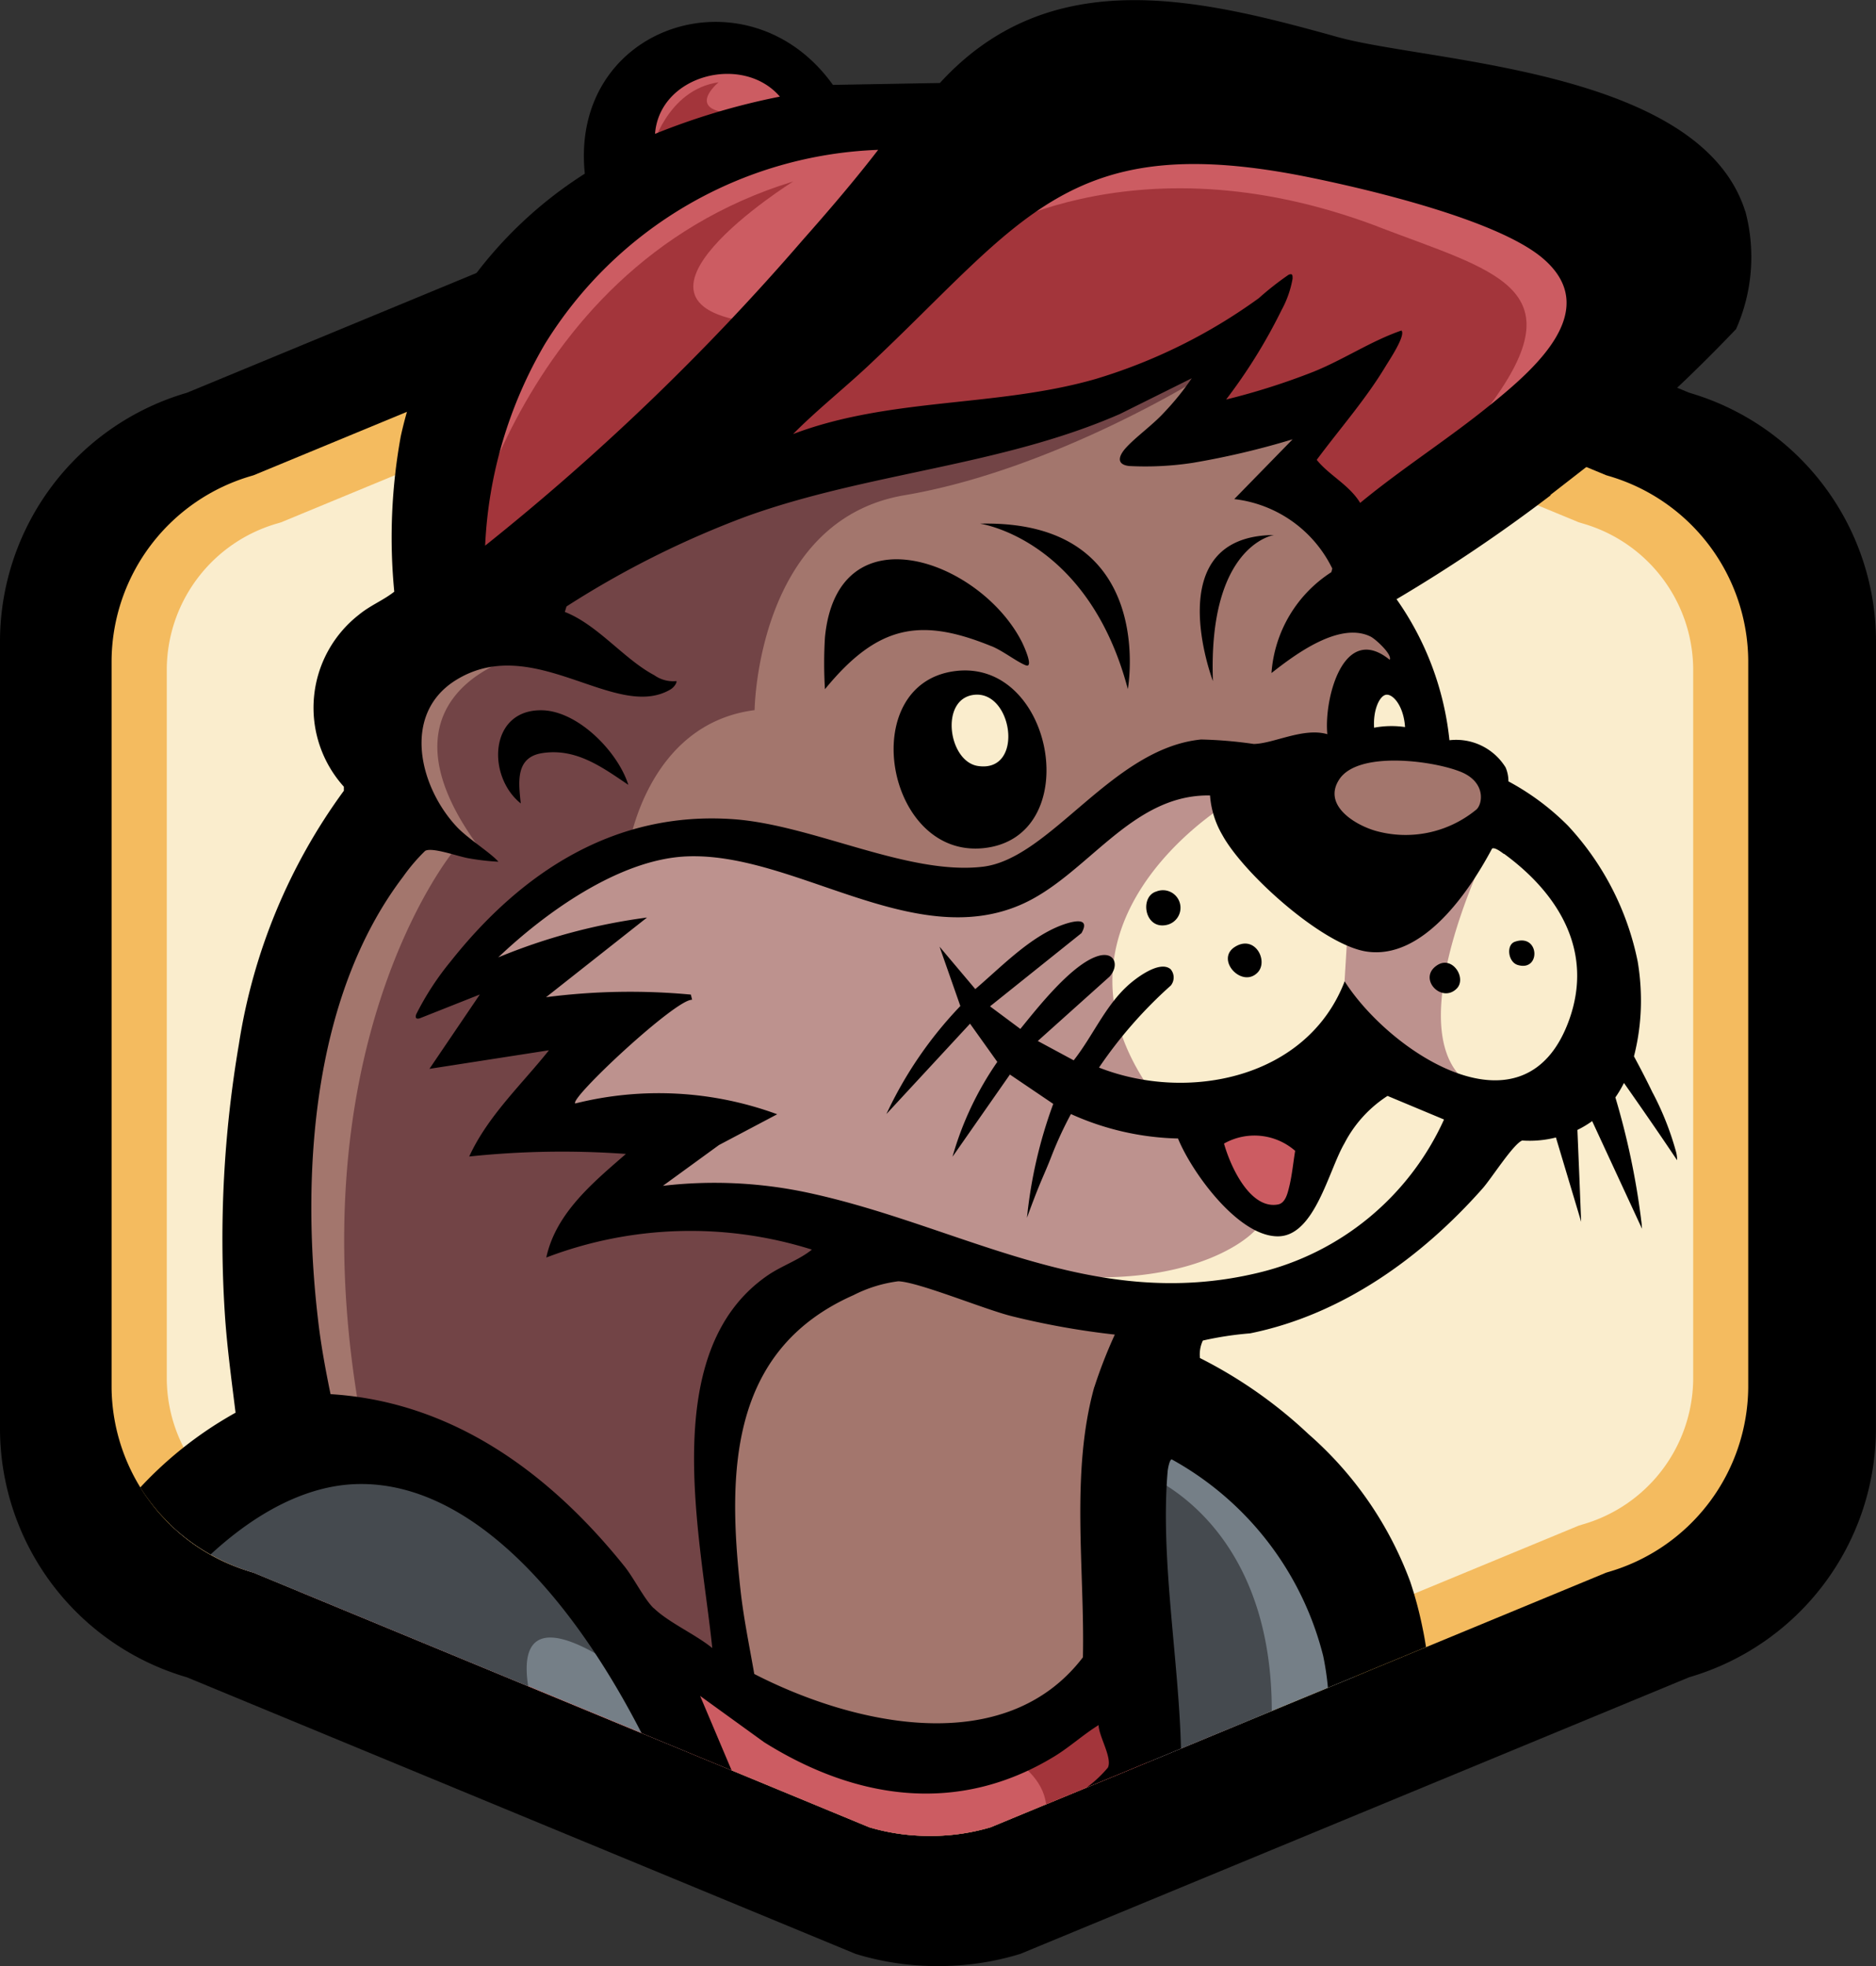 <svg id="Grupo_350" data-name="Grupo 350" xmlns="http://www.w3.org/2000/svg" xmlns:xlink="http://www.w3.org/1999/xlink" width="99.281" height="104.053" viewBox="0 0 99.281 104.053">
  <rect x="0" y="0" width="99.281" height="104.053" fill="#333333" stroke="none"/>
  <defs>
    <clipPath id="clip-path">
      <rect id="Rectángulo_220" data-name="Rectángulo 220" width="99.281" height="104.053" fill="none"/>
    </clipPath>
  </defs>
  <g id="Grupo_349" data-name="Grupo 349" clip-path="url(#clip-path)">
    <path id="Trazado_751" data-name="Trazado 751" d="M99.281,72.4a13.725,13.725,0,0,0-9.887-13.078L54,44.687a14.607,14.607,0,0,0-4.3-.645h-.124a14.607,14.607,0,0,0-4.3.645L9.887,59.326A13.725,13.725,0,0,0,0,72.4v41.826a13.725,13.725,0,0,0,9.887,13.078l35.39,14.639a14.607,14.607,0,0,0,4.3.645H49.7a14.607,14.607,0,0,0,4.3-.645l35.39-14.639a13.725,13.725,0,0,0,9.887-13.078Z" transform="translate(0 -38.538)"/>
    <path id="Trazado_752" data-name="Trazado 752" d="M90.48,175.7a11.019,11.019,0,0,1-3.131-.457L54.773,161.771l-.108-.033a10.257,10.257,0,0,1-7.413-9.753V113.476a10.257,10.257,0,0,1,7.413-9.753l.108-.033L87.349,90.215a11.057,11.057,0,0,1,3.154-.457h.125a11.035,11.035,0,0,1,3.142.457l32.576,13.474.108.033a10.257,10.257,0,0,1,7.412,9.753v38.509a10.257,10.257,0,0,1-7.412,9.753l-.108.033L93.771,175.246a11.054,11.054,0,0,1-3.139.457Z" transform="translate(-41.347 -78.54)" fill="#f4bb5f"/>
    <path id="Trazado_753" data-name="Trazado 753" d="M110.924,193.177a8.782,8.782,0,0,1-2.409-.339L76.671,179.666l-.195-.06a8.078,8.078,0,0,1-5.86-7.661v-37.66a8.078,8.078,0,0,1,5.862-7.661l.193-.059,31.844-13.172a8.858,8.858,0,0,1,2.433-.339h.123a8.814,8.814,0,0,1,2.421.339l31.844,13.172.2.06a8.077,8.077,0,0,1,5.86,7.66v37.66a8.078,8.078,0,0,1-5.862,7.661l-.193.059-31.844,13.172a8.857,8.857,0,0,1-2.42.339Z" transform="translate(-61.79 -98.925)" fill="#faedcd"/>
    <path id="Trazado_754" data-name="Trazado 754" d="M73.254,209.6a10.759,10.759,0,0,0,4.163,2.385l.108.033L110.1,225.488a11.02,11.02,0,0,0,3.131.457h.152a11.059,11.059,0,0,0,3.139-.457l10-4.136,11.812-5.091a15.94,15.94,0,0,0-4.237-8.732,14.593,14.593,0,0,0-2.635-2.119l-5.684-5.529-.31-.93,5.529-.775a21.71,21.71,0,0,0,12.969-10.437,6.615,6.615,0,0,0,5.064-9.559,24.057,24.057,0,0,0-5.58-7.854,3.858,3.858,0,0,0-.878-1.033,4.337,4.337,0,0,0-3.1-.878,7.6,7.6,0,0,0-.87-4.714l-1.466-2.737-.69-2.208-4.486-4.179,2.172-3.948-8.038,1.283,2.987-4.735-6.323,2.891a117.7,117.7,0,0,0-20.376,5.022c-8.371,2.884-12.626,4.409-16.019,8.456-1.474,1.758-3.576,4.907-5.263,15.932a120.431,120.431,0,0,0-1.095,26L73.254,209.6" transform="translate(-64.099 -128.783)" fill="#a3766d"/>
    <path id="Trazado_755" data-name="Trazado 755" d="M157.335,157.661l-2.308,4.7-.361,1.255s-7.908,2.147-1.475,10.429c-1.848-.46-1.653-.233-1.653-.233s-8.761,10.582-4.745,30.982c2.32.348,6.041,2.476,7.716,3.492l3.275,3.972,7,5.131s1.886,1.154,1.172-4.424c-3.582-14.732,5.627-18.6,5.627-18.6l-10.806-20.669L158.91,174.7a3.064,3.064,0,0,1,1.871-1.009s.942-6.591,6.679-7.326c0,0,.111-10.049,7.934-11.373s15.616-6.188,15.616-6.188l1.495-1.628Z" transform="translate(-127.525 -128.783)" fill="#724446"/>
    <path id="Trazado_756" data-name="Trazado 756" d="M237.457,324.548s-2.127-.025-5.859,1.952c-4.038,2.13-3.374,6.68-13.343,4.124-9.866-2.147-14.7-4.243-22.161,4.805l2.812,1.022,3.63,2.538-1.483,4.568,5.01.869-.818,3.63a46.328,46.328,0,0,1,11.531,1.074c6,1.38,10.247,5.368,16.841,4.141s12.154-2.76,14.436-6.543l2.281-3.783s10.1-.9,6.825-8.514c-5.265-6.746-6.646-6.9-6.646-6.9s-.982,4.239-4.862,3.576a18.7,18.7,0,0,1-7.4-3.525Z" transform="translate(-171.587 -283.986)" fill="#faedcd"/>
    <path id="Trazado_757" data-name="Trazado 757" d="M400.466,288.262a2.495,2.495,0,1,0,2,2.445,2.256,2.256,0,0,0-2-2.445m21.488-.462a1.687,1.687,0,1,0,1.392,1.66,1.544,1.544,0,0,0-1.392-1.66" transform="translate(-348.666 -251.831)" fill="#faedcd"/>
    <path id="Trazado_758" data-name="Trazado 758" d="M313.251,528.393s-8.03,2.812-8.409,9.253a76.4,76.4,0,0,0,.991,14.464s8.162,4.565,11.8,3.384a33.959,33.959,0,0,0,8.034-4.538s2.022-17.3,3.045-19.317a93.134,93.134,0,0,1-15.464-3.246" transform="translate(-266.685 -462.354)" fill="#a3766d"/>
    <path id="Trazado_759" data-name="Trazado 759" d="M513.707,471.1l-5.751,1.213,1.973,2.979,1.2,1.594h1.656l1.585-4.048Z" transform="translate(-444.472 -412.225)" fill="#cc5c62"/>
    <path id="Trazado_760" data-name="Trazado 760" d="M238.247,350.228c-2.806-.783-3.175-4.573-3.175-4.573l-2.139-.625s-3.075-1.38,0-1.15c-7.216-9.339,3.634-15.8,3.634-15.8l-.6-1.727-2.815.535s-7.437,5.109-9.313,5.8-4.795.076-11.929-2.212c-5.524-2.978-15.816,5.92-15.816,5.92l1.861,1.291-.006,2.515,5.6-1.013-4.141,5.921,8.742.549-3.834,3.677.923.3,8.714.534s1.69.974,11.428,2.61,13.288-2.457,12.859-2.55m12.187-19.972-7.489,4.013-.2,3.3-.525,2.479a25.477,25.477,0,0,0,8.219,3.374c-5.828-1.61,0-13.164,0-13.164" transform="translate(-171.587 -285.563)" fill="#bd928e"/>
    <path id="Trazado_761" data-name="Trazado 761" d="M156.762,648.447a11.022,11.022,0,0,0,3.131.457h.152a11.056,11.056,0,0,0,3.139-.457l12.656-5.235c3.048-1.306,6.138-2.629,9.379-4.013a17.933,17.933,0,0,0-3.684-8.651l-11.072,6.117a10.464,10.464,0,0,1-10.763,8.357c-7.5-2.045-25.192-11.349-25.192-11.349l-7.928,2.291Z" transform="translate(-110.76 -551.742)" fill="#cc5c62"/>
    <path id="Trazado_762" data-name="Trazado 762" d="M193.535,44.81s11.19-6.148,16.262-7.1,18.619-4.254,18.849-4.331,4.064-1.534,4.064-1.534l-.7,3.757,6.757-1.269-1.7,4.49,5.013,3.82s17.805-14.249,15.374-16.473-24.669-10.911-30.037-9.213a52.384,52.384,0,0,0-9.852,4.382l-1.749-1.207-4.732-2.4s-3.988-3.588-5.6-2.676-3.757,4.909-4.371,6.668-11.771,15.044-7.583,23.086" transform="translate(-168.526 -13.045)" fill="#cc5c62"/>
    <path id="Trazado_763" data-name="Trazado 763" d="M210.5,40.075c-15.324,4.7-17.9,21.777-17.9,21.777s13.444-9.713,16.253-14.263c-9.051-.818,1.651-7.515,1.651-7.515m30.916,2.377c-13.189-4.984-21.554.843-21.554.843L207.42,54.218l2.377.913,17.665-3.5,6.26-2.763-3.631,4.962,5.854-1.094,1.968.378-.46,2.607,1.7,2.645s2.11.039,8.219-6.447c4.652-6.256.256-7.087-5.956-9.464m-34-5.994c-2.73-.1-.861-1.636-.861-1.636C203.8,35.218,203,38.4,203,38.4l1.77-.359s5.38-1.483,2.651-1.585" transform="translate(-168.526 -30.47)" fill="#a3353b"/>
    <path id="Trazado_764" data-name="Trazado 764" d="M411.834,701.655l5.7-2.358.28-3.375-1.368-3.176s-3.931,5.073-9.062,5.364c0,0,4.106.925,4.45,3.545" transform="translate(-356.469 -606.166)" fill="#a3353b"/>
    <path id="Trazado_765" data-name="Trazado 765" d="M126.188,590.923c-.86,4.609-.322,12.051-.422,19.245l10.512-4.348c-.807-5.311-3.477-12.053-10.09-14.9m-48.809,3.385-3.527,3.643q.1.093.207.183l.027.023q.3.26.63.5l.069.05c.066.048.133.1.2.141l.041.028q.182.123.37.24l.126.077.17.1.167.094.19.1q.123.065.247.126l.133.064q.112.053.225.1l.114.051q.166.072.335.139l.086.033q.139.054.281.1l.1.037c.121.042.242.082.366.12l.108.033,22.989,9.509c-3.6-9.341-10.531-18.715-23.658-15.5" transform="translate(-64.622 -517.069)" fill="#757f87"/>
    <path id="Trazado_766" data-name="Trazado 766" d="M123.233,611.975a10.145,10.145,0,0,0,0,6.654c.476,1.364.494,4.87.333,8.7l5.815-2.405.78-.333c0-10.271-6.928-12.613-6.928-12.613m-37.714-1.648-11.7,2.109a10.462,10.462,0,0,0-1.986,2.259,10.742,10.742,0,0,0,4.34,2.552l.108.033,14.528,6.009c-.94-6.094,6.727.516,6.727.516a22.743,22.743,0,0,0-12.019-13.477" transform="translate(-62.857 -534.048)" fill="#454a4f"/>
    <path id="Trazado_767" data-name="Trazado 767" d="M129.039,52.323c.546-.542-.216-1.768-1.028-1.241-1.055.684.219,2.044,1.028,1.241m3.227-1.255c1.24.381,1.172-1.693-.15-1.225-.464.164-.36,1.068.15,1.225m-19.118-3.886c-.888.261-.641,1.984.5,1.778a.929.929,0,1,0-.5-1.778m4.178,2.917c-1.087.657.331,2.221,1.171,1.38.6-.6-.116-2.017-1.171-1.38m-12.9-15.9c.6.245,1.323.817,1.8,1.008s-.129-1.1-.188-1.218c-2.2-4.353-9.771-7.073-10.429-.256a22.508,22.508,0,0,0,0,2.742c2.811-3.437,5.085-3.793,8.812-2.275m-24.91,8.32c-.116-1.1-.3-2.439,1.133-2.661,1.795-.279,3.171.742,4.559,1.678-.55-1.752-2.662-3.908-4.566-3.946-2.8-.057-2.938,3.483-1.126,4.93m64.8-31.339c-2.382-7.545-16.735-7.874-21.573-9.222-7.336-2.043-15.2-3.965-21.046,2.433l-5.662.1C91.575-1.739,82.083,1.3,82.9,9.193a22.1,22.1,0,0,0-9.739,13.895,29.864,29.864,0,0,0-.345,8.227c-.6.471-1.262.718-1.873,1.221a6.243,6.243,0,0,0-.794,9.1l0,.213a30.582,30.582,0,0,0-5.559,13.439,61.319,61.319,0,0,0-.746,14.153c.111,1.773.357,3.563.573,5.324-.534.3-1.085.635-1.643,1.019a20.539,20.539,0,0,0-3.4,2.938q.081.13.166.258l.016.024a10.225,10.225,0,0,0,.98,1.24l.014.015a10.427,10.427,0,0,0,1.181,1.091l0,0a10.652,10.652,0,0,0,1.367.916c3.656-3.367,6.546-3.714,7.886-3.726,5.8-.058,11.108,5.761,14.918,13.181l.294.122,4.473,1.85-1.666-3.938,3.385,2.448c4.867,3.052,10.273,3.852,15.358.755.82-.5,1.525-1.153,2.344-1.659.014.595.734,1.729.494,2.247a6.326,6.326,0,0,1-1.124,1.053l.861-.356,4.129-1.708c-.113-4.693-1.1-10.066-.706-14.661.012-.135.1-.639.219-.637a16.461,16.461,0,0,1,8.013,10.4,14.942,14.942,0,0,1,.251,1.68l5.191-2.147c-.045-.288-.1-.618-.177-.982a20.381,20.381,0,0,0-.657-2.476A19.229,19.229,0,0,0,121.2,75.9a24.341,24.341,0,0,0-5.745-4.027,1.729,1.729,0,0,1,.153-.926,17.7,17.7,0,0,1,2.5-.381c4.861-.983,9.067-4.012,12.3-7.664.477-.537,1.619-2.349,2.1-2.542a5.663,5.663,0,0,0,1.785-.16l1.2,4.006.135.456-.016-.382-.074-1.871V62.4l-.108-2.6a5.372,5.372,0,0,0,.781-.467l2.639,5.7-.009-.1-.009-.082c0-.018,0-.032,0-.054-.006-.059-.012-.118-.022-.187a1.352,1.352,0,0,1-.019-.155v0a39.984,39.984,0,0,0-1.352-6.376,5.866,5.866,0,0,0,.453-.765s0,0,.008.009c.105.151,1.62,2.3,2.805,4.081a1.606,1.606,0,0,0-.058-.456,15.511,15.511,0,0,0-1.225-3.1l-.008-.009q-.4-.837-.991-1.933a11.892,11.892,0,0,0,.367-3.195,12.561,12.561,0,0,0-.168-1.813A14.874,14.874,0,0,0,134.93,43.7a13.324,13.324,0,0,0-3.151-2.347,1.843,1.843,0,0,0-.148-.735,3.077,3.077,0,0,0-2.973-1.442,15.756,15.756,0,0,0-2.8-7.464,83.654,83.654,0,0,0,8.17-5.509c-.013,0-.024,0-.038,0l2.208-1.716q1.015-.83,2.044-1.723c2.065-1.8,3.92-3.6,5.584-5.346a9.409,9.409,0,0,0,.489-6.244M93.224,5.115a36.479,36.479,0,0,0-6.608,1.97c.237-3.129,4.651-4.248,6.608-1.97M80.793,18.2A21.649,21.649,0,0,1,98.425,7.931c-1.255,1.629-2.631,3.234-4,4.781a126.073,126.073,0,0,1-16.8,16.167A23.168,23.168,0,0,1,80.793,18.2m5.749,66.91c-.513-.5-1.045-1.6-1.56-2.235-3.923-4.883-9.054-8.692-15.538-9.091-.267-1.3-.515-2.629-.663-3.947-.9-7.662-.319-17.092,4.5-23.434a9.722,9.722,0,0,1,1.169-1.371c.369-.212,1.73.295,2.3.392a12.645,12.645,0,0,0,1.577.182c-.393-.46-1.6-1.213-2.184-1.828-2-2.117-2.954-6-.054-7.79,4.1-2.532,8.429,2.2,11.332.508.2-.112.364-.362.327-.45a1.72,1.72,0,0,1-1.171-.311c-1.6-.845-2.992-2.668-4.734-3.348l.088-.29a49.623,49.623,0,0,1,9.538-4.772c6.435-2.314,13.452-2.658,19.752-5.415l3.8-1.89a14.122,14.122,0,0,1-1.478,1.826c-.592.649-1.538,1.32-2.039,1.892-.372.429-.462.851.205.926a16.607,16.607,0,0,0,3.363-.168,42.456,42.456,0,0,0,5.287-1.246l-3.089,3.165a6.611,6.611,0,0,1,5.188,3.676l-.051.192a6.928,6.928,0,0,0-3.167,5.337c1.243-.977,3.588-2.736,5.237-1.933.274.132,1.173.963,1.019,1.232-2.461-2-3.487,2.1-3.3,3.938-1.268-.37-2.841.5-3.894.517a22.935,22.935,0,0,0-2.784-.237c-4.716.464-7.968,6.3-11.549,6.733-3.959.472-8.99-2.212-13.2-2.514-6.259-.446-11.2,2.772-14.967,7.524a14.937,14.937,0,0,0-1.829,2.81c-.055.192.009.259.2.2l3.171-1.257-2.667,3.935,6.325-.983c-1.456,1.828-3.228,3.466-4.22,5.622a46.907,46.907,0,0,1,8.293-.136c-1.724,1.5-3.709,3.128-4.213,5.482a21.368,21.368,0,0,1,14.055-.419c-.672.55-1.6.854-2.352,1.373-5.836,4.032-3.532,13.771-2.919,19.714-.874-.717-2.309-1.349-3.094-2.111m23.309-11.7c-1.263,4.553-.5,9.633-.6,14.3-4.136,5.413-12.154,3.579-17.393.883-.254-1.459-.562-2.94-.725-4.412-.7-6.278-.593-12.732,5.978-15.638a7.244,7.244,0,0,1,2.368-.733c1.081.039,4.59,1.5,6.031,1.853a42.033,42.033,0,0,0,5.429.969,25.626,25.626,0,0,0-1.084,2.781m21.682-28.227c2.886,2.109,4.752,5.149,3.447,8.788-2.325,6.478-9.483,1.729-11.882-2.037-1.974,5.141-8.291,6.415-13,4.563a23.513,23.513,0,0,1,3.8-4.342.675.675,0,0,0-.009-.862c-.581-.5-1.875.491-2.323.916-1.172,1.094-1.821,2.656-2.807,3.905l-1.9-1.024,3.8-3.409c.52-.585.278-1.327-.568-1.1-1.394.385-3.249,2.758-4.155,3.871l-1.605-1.195,4.84-3.876c.489-.863-.424-.643-1-.438-1.728.63-3.244,2.228-4.62,3.4l-1.891-2.243,1.1,3.14a21.242,21.242,0,0,0-3.912,5.715l4.425-4.781L104.73,56.2a16.87,16.87,0,0,0-2.371,5.02l3.038-4.351,2.294,1.553A24.56,24.56,0,0,0,106.3,64.45c.737-2.033.891-2.206,1.3-3.268a19.832,19.832,0,0,1,1.027-2.222,14.514,14.514,0,0,0,5.666,1.294c.723,1.778,3.186,5.194,5.295,5.177,1.941-.012,2.671-3.482,3.512-4.92A6.588,6.588,0,0,1,125.381,58l2.99,1.249a14.48,14.48,0,0,1-9.812,8.107c-8.9,2.154-15.852-2.571-24.045-4.274a23.61,23.61,0,0,0-7.48-.324L90,60.6l3.082-1.629A18.192,18.192,0,0,0,82.394,58.4c-.326-.257,5.345-5.554,6.185-5.487l-.067-.275a34.623,34.623,0,0,0-7.663.138l5.343-4.216a31.178,31.178,0,0,0-7.871,2.108c2.476-2.359,6.367-5.165,9.912-5.341,5.671-.278,12,5.044,17.734,2.557,3.492-1.512,5.819-5.864,10.021-5.784a4.835,4.835,0,0,0,.652,2.092c1.117,2.044,5.285,5.8,7.614,6.165,2.99.465,5.442-3.16,6.658-5.444.136-.092.489.18.62.277M120.493,60.906c-.106.643-.162,1.27-.312,1.892-.086.345-.2.878-.6.948-1.392.258-2.444-1.792-2.854-3.223a3.271,3.271,0,0,1,3.765.383m8.717-20.077c1.435.556,1.2,1.785.845,2.039a5.881,5.881,0,0,1-5.316,1.1c-1.129-.331-2.788-1.37-1.916-2.711.982-1.521,4.894-1.013,6.386-.427m-2.9-2.35a4.923,4.923,0,0,0-1.638.034c-.058-.941.283-1.668.616-1.741.365-.08.95.575,1.022,1.707m4.516-17.056c-2.225,1.814-4.677,3.363-6.89,5.192-.584-.96-1.646-1.46-2.3-2.278,1.22-1.645,2.583-3.187,3.641-4.945.174-.29,1.088-1.647.843-1.9-1.6.551-3.045,1.531-4.642,2.177a36.293,36.293,0,0,1-4.637,1.475,28.514,28.514,0,0,0,2.931-4.728,5.446,5.446,0,0,0,.586-1.664c0-.172.011-.3-.211-.21a15.814,15.814,0,0,0-1.574,1.237,28.82,28.82,0,0,1-8.655,4.283c-5.232,1.5-10.852.959-15.995,2.91,1.249-1.258,2.644-2.368,3.941-3.578,8.252-7.74,10.632-12.6,23.361-10.013,3.189.648,9.909,2.237,12.333,4.254,3.327,2.776-.522,5.988-2.729,7.789M111.638,36.468s1.616-8.983-7.825-8.753c0,0,5.715.79,7.825,8.753m-9.171-.947c-5.22.7-3.653,9.858,1.494,9.37,5.462-.516,3.8-10.078-1.494-9.37m1.241,5.019c-1.562-.231-2.031-3.5-.255-3.761,2.091-.307,2.74,4.131.255,3.761m15.664-12.224c-6.159.051-3.231,7.731-3.231,7.731-.265-7.222,3.231-7.731,3.231-7.731" transform="translate(-51.951 -0.001)"/>
  </g>
</svg>
